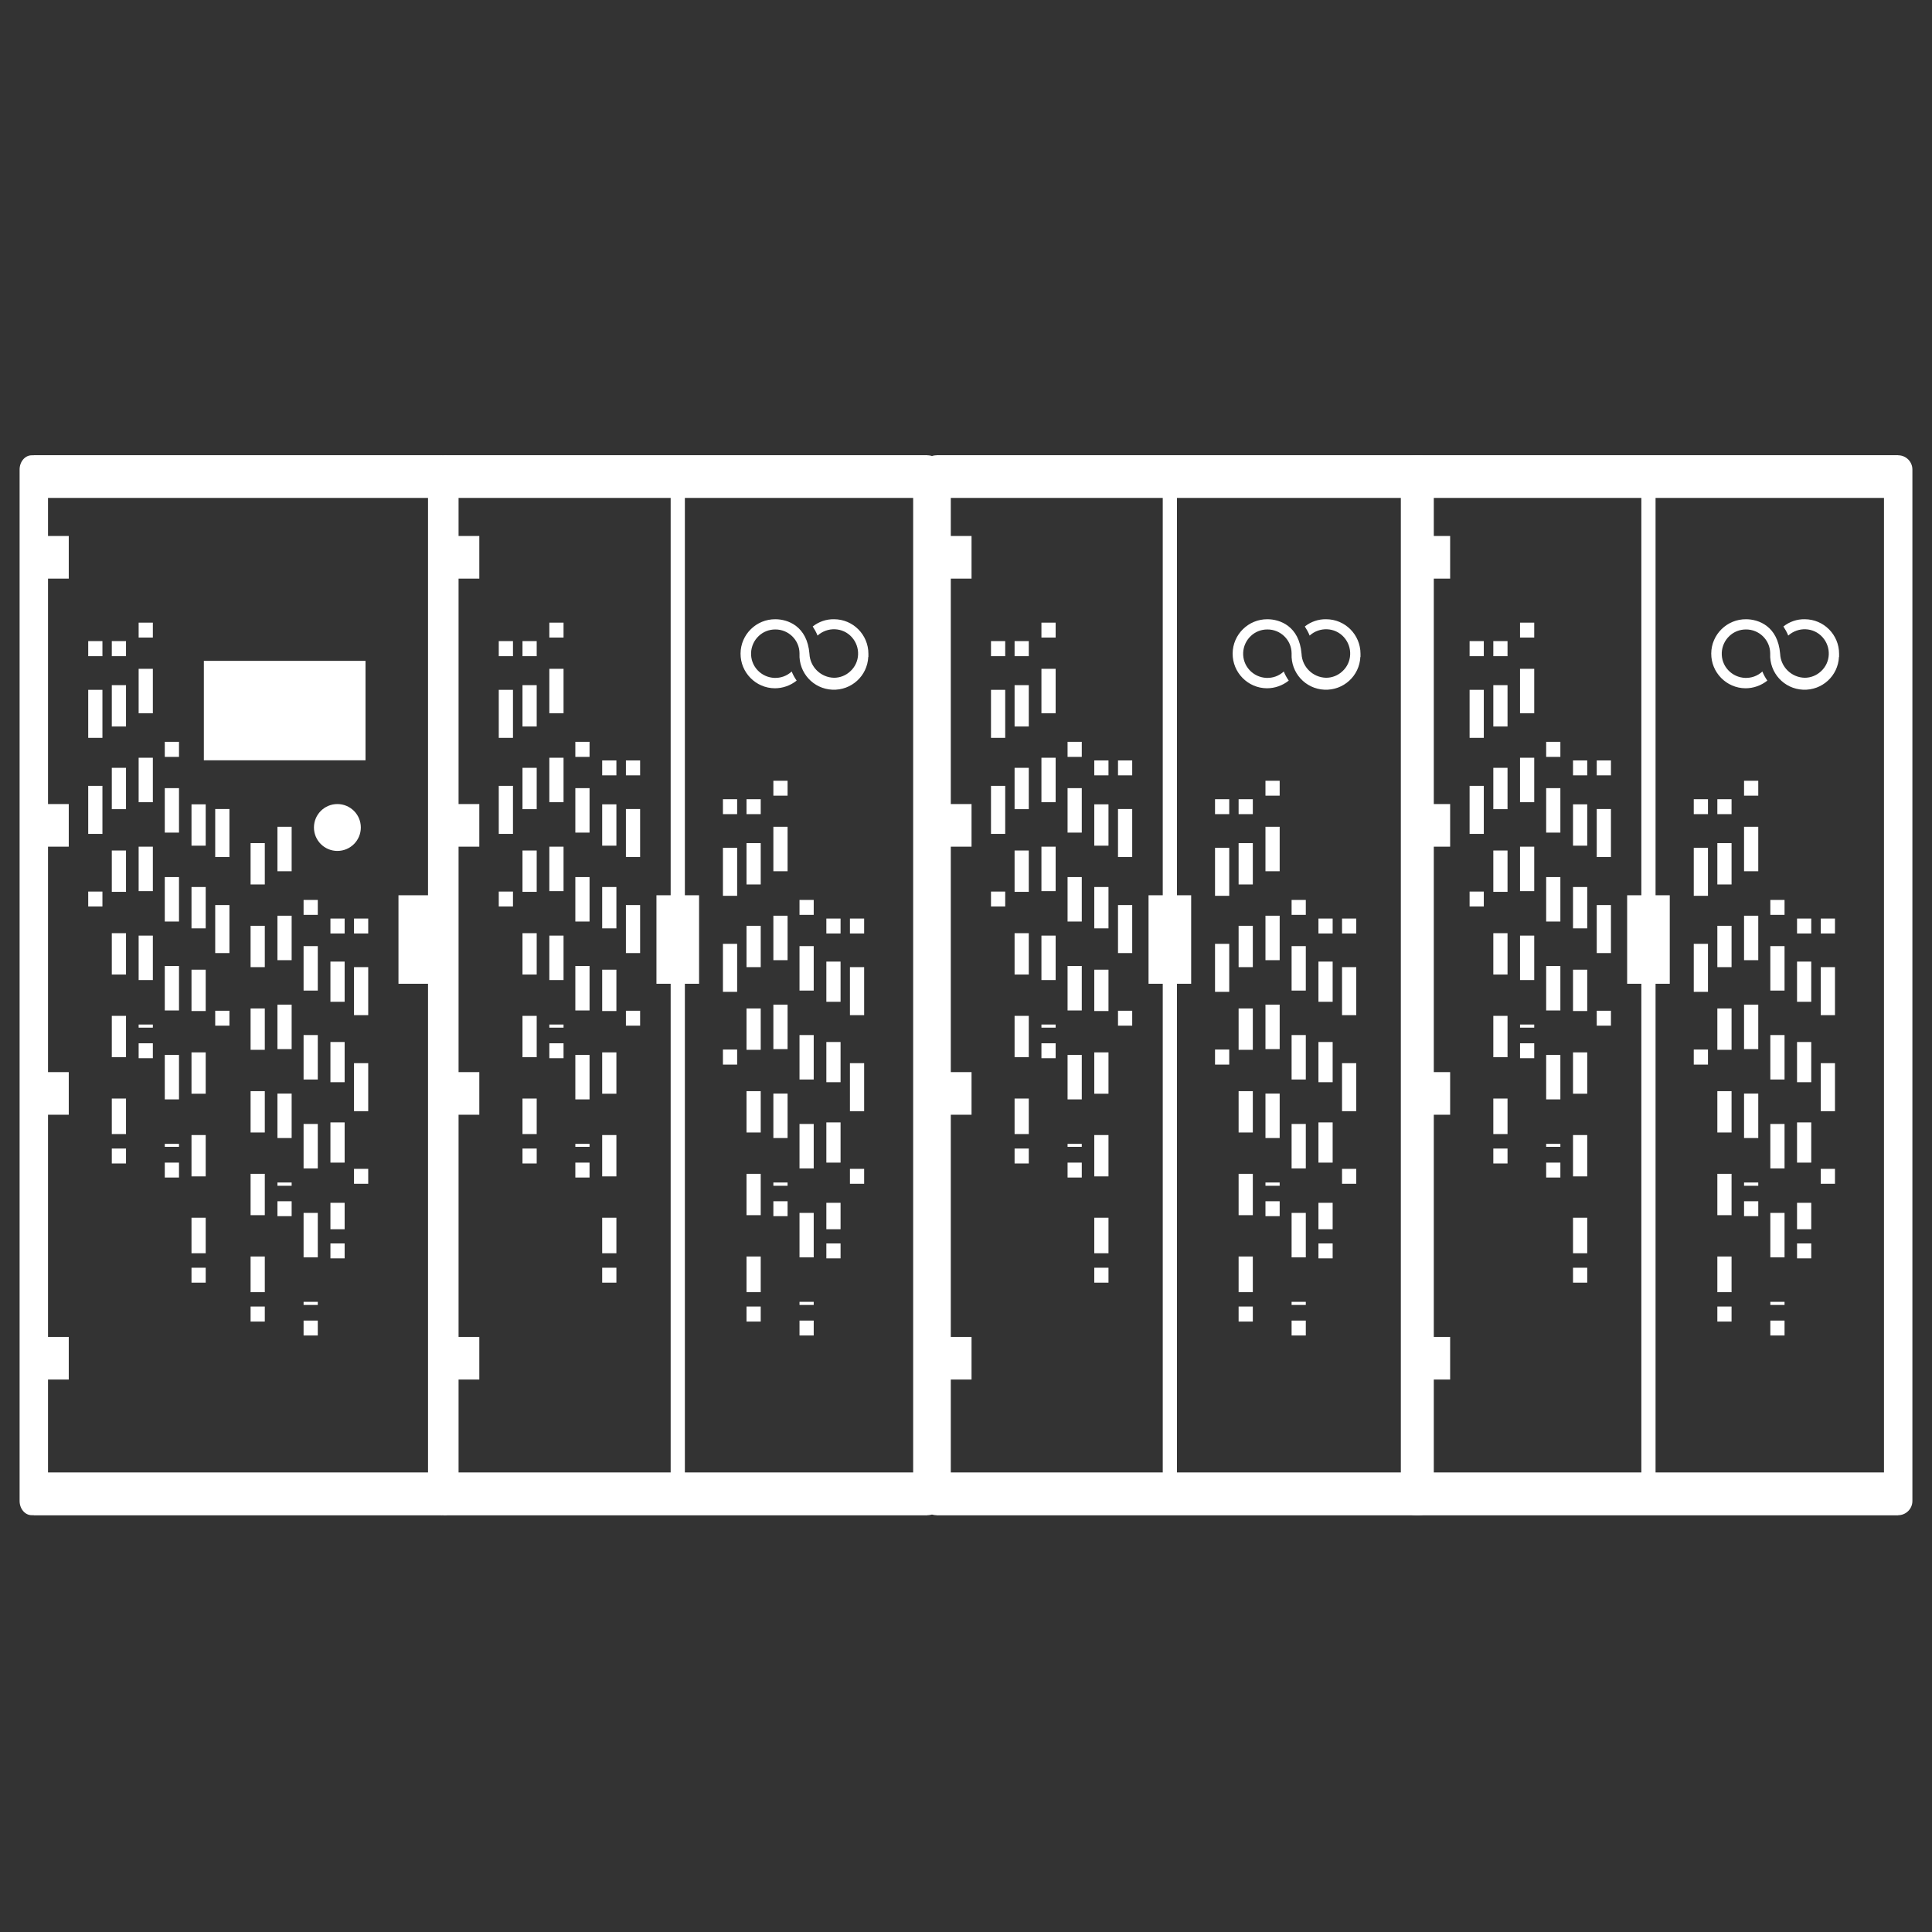 <?xml version="1.0" encoding="UTF-8"?><svg xmlns="http://www.w3.org/2000/svg" viewBox="0 0 136 136"><rect x="0" y="0" width="136" height="136" fill="#333333" stroke="none"/><defs><style>.d{fill:#fff;}.e{stroke-dasharray:0 0 3.38 3.38;}.e,.f,.g,.h,.i{fill:none;stroke:#fff;stroke-miterlimit:10;}.f{stroke-dasharray:0 0 2.83 2.83;}.j{fill:#fff;opacity:0;}.h{stroke-dasharray:0 0 3.13 3.13;}.i{stroke-dasharray:0 0 2.91 2.91;}</style></defs><g id="a"/><g id="b"><g id="c"><g><g><g><rect class="d" x="14.35" y="46.52" width="11.38" height="7"/><g><path class="d" d="M30.13,34.05V104.65H3.38V34.05H30.13m1.15-2H2.23c-.47,0-.85,.45-.85,1V105.66c0,.55,.38,1,.85,1H31.28c.47,0,.85-.45,.85-1V33.05c0-.55-.38-1-.85-1h0Z"/><rect class="d" x="2.38" y="32.05" width="28.75" height="3"/><rect class="d" x="2.38" y="103.65" width="28.75" height="3"/><rect class="d" x="1.84" y="37.73" width="3" height="3"/><rect class="d" x="1.84" y="56.6" width="3" height="3"/><rect class="d" x="1.84" y="75.47" width="3" height="3"/><rect class="d" x="1.84" y="94.11" width="3" height="3"/><line class="g" x1="6.71" y1="45.13" x2="6.71" y2="46.19"/><line class="e" x1="6.71" y1="48.56" x2="6.71" y2="61.57"/><line class="g" x1="6.71" y1="62.76" x2="6.71" y2="63.81"/><line class="g" x1="8.37" y1="45.13" x2="8.37" y2="46.19"/><line class="i" x1="8.37" y1="48.23" x2="8.37" y2="79.83"/><line class="g" x1="8.37" y1="80.85" x2="8.37" y2="81.9"/><line class="g" x1="10.26" y1="43.83" x2="10.26" y2="44.88"/><line class="h" x1="10.26" y1="47.08" x2="10.26" y2="72.34"/><line class="g" x1="10.26" y1="73.44" x2="10.26" y2="74.49"/><line class="e" x1="15.65" y1="56.95" x2="15.65" y2="69.96"/><line class="g" x1="15.65" y1="71.15" x2="15.65" y2="72.2"/><line class="i" x1="13.98" y1="56.62" x2="13.98" y2="88.22"/><line class="g" x1="13.98" y1="89.24" x2="13.98" y2="90.29"/><line class="g" x1="12.1" y1="52.22" x2="12.1" y2="53.28"/><line class="h" x1="12.1" y1="55.48" x2="12.1" y2="80.73"/><line class="g" x1="12.1" y1="81.84" x2="12.1" y2="82.89"/><line class="i" x1="18.14" y1="59.35" x2="18.14" y2="90.96"/><line class="g" x1="18.14" y1="91.97" x2="18.14" y2="93.03"/><line class="h" x1="20.03" y1="58.2" x2="20.03" y2="83.47"/><line class="g" x1="20.03" y1="84.56" x2="20.03" y2="85.61"/><line class="g" x1="25.42" y1="64.66" x2="25.42" y2="65.71"/><line class="e" x1="25.42" y1="68.08" x2="25.42" y2="81.09"/><line class="g" x1="25.42" y1="82.28" x2="25.42" y2="83.33"/><line class="g" x1="23.76" y1="64.66" x2="23.76" y2="65.71"/><line class="f" x1="23.76" y1="67.69" x2="23.76" y2="86.53"/><line class="g" x1="23.76" y1="87.53" x2="23.76" y2="88.58"/><line class="g" x1="21.87" y1="63.35" x2="21.87" y2="64.4"/><line class="h" x1="21.87" y1="66.6" x2="21.87" y2="91.86"/><line class="g" x1="21.87" y1="92.96" x2="21.87" y2="94.01"/><rect class="d" x="28.05" y="63.02" width="3" height="6.23"/></g><circle class="d" cx="23.75" cy="58.25" r="1.65"/></g><g><g><path class="d" d="M64.28,34.05V104.65H32.28V34.05h32m1-2H31.28c-.55,0-1,.45-1,1V105.66c0,.55,.45,1,1,1h34.01c.55,0,1-.45,1-1V33.05c0-.55-.45-1-1-1h0Z"/><line class="g" x1="47.71" y1="32.32" x2="47.71" y2="105.32"/><rect class="d" x="31.28" y="32.05" width="34" height="3"/><rect class="d" x="31.28" y="103.65" width="34" height="3"/><rect class="d" x="30.74" y="37.73" width="3" height="3"/><rect class="d" x="30.74" y="56.6" width="3" height="3"/><rect class="d" x="30.74" y="75.47" width="3" height="3"/><rect class="d" x="30.74" y="94.11" width="3" height="3"/><line class="g" x1="35.61" y1="45.13" x2="35.61" y2="46.19"/><line class="e" x1="35.61" y1="48.56" x2="35.61" y2="61.57"/><line class="g" x1="35.61" y1="62.76" x2="35.61" y2="63.81"/><line class="g" x1="37.28" y1="45.13" x2="37.28" y2="46.19"/><line class="i" x1="37.28" y1="48.23" x2="37.28" y2="79.83"/><line class="g" x1="37.28" y1="80.85" x2="37.28" y2="81.9"/><line class="g" x1="39.17" y1="43.83" x2="39.17" y2="44.88"/><line class="h" x1="39.17" y1="47.08" x2="39.17" y2="72.34"/><line class="g" x1="39.17" y1="73.44" x2="39.17" y2="74.49"/><line class="g" x1="44.56" y1="53.53" x2="44.56" y2="54.58"/><line class="e" x1="44.56" y1="56.95" x2="44.56" y2="69.96"/><line class="g" x1="44.56" y1="71.15" x2="44.56" y2="72.2"/><line class="g" x1="42.89" y1="53.53" x2="42.89" y2="54.58"/><line class="i" x1="42.89" y1="56.62" x2="42.89" y2="88.22"/><line class="g" x1="42.89" y1="89.24" x2="42.89" y2="90.29"/><line class="g" x1="41" y1="52.22" x2="41" y2="53.28"/><line class="h" x1="41" y1="55.48" x2="41" y2="80.73"/><line class="g" x1="41" y1="81.84" x2="41" y2="82.89"/><line class="g" x1="51.39" y1="56.26" x2="51.39" y2="57.31"/><line class="e" x1="51.39" y1="59.68" x2="51.39" y2="72.7"/><line class="g" x1="51.39" y1="73.88" x2="51.39" y2="74.94"/><line class="g" x1="53.05" y1="56.26" x2="53.05" y2="57.31"/><line class="i" x1="53.05" y1="59.35" x2="53.05" y2="90.96"/><line class="g" x1="53.05" y1="91.97" x2="53.05" y2="93.03"/><line class="g" x1="54.94" y1="54.96" x2="54.94" y2="56.01"/><line class="h" x1="54.94" y1="58.2" x2="54.94" y2="83.47"/><line class="g" x1="54.94" y1="84.56" x2="54.94" y2="85.61"/><line class="g" x1="60.33" y1="64.66" x2="60.33" y2="65.71"/><line class="e" x1="60.33" y1="68.08" x2="60.33" y2="81.09"/><line class="g" x1="60.33" y1="82.28" x2="60.33" y2="83.33"/><line class="g" x1="58.67" y1="64.66" x2="58.67" y2="65.71"/><line class="f" x1="58.67" y1="67.69" x2="58.67" y2="86.53"/><line class="g" x1="58.67" y1="87.53" x2="58.67" y2="88.58"/><line class="g" x1="56.78" y1="63.35" x2="56.78" y2="64.4"/><line class="h" x1="56.78" y1="66.6" x2="56.78" y2="91.86"/><line class="g" x1="56.78" y1="92.96" x2="56.78" y2="94.01"/><path class="d" d="M61.12,46.24c-.06,1.34-1.19,2.37-2.53,2.31-1.34-.06-2.37-1.19-2.31-2.53,0-.01,0-.03,0-.04-.01-.93-.78-1.68-1.71-1.67-.43,0-.84,.16-1.15,.45-.69,.64-.74,1.72-.1,2.41,.64,.69,1.72,.74,2.41,.1,.09,.23,.21,.44,.35,.64-.44,.35-.98,.54-1.54,.54-1.34-.01-2.42-1.11-2.41-2.45,.01-1.34,1.11-2.42,2.45-2.41,.86,0,2.24,.47,2.4,2.43,.04,.93,.8,1.67,1.73,1.69,.42,0,.83-.16,1.14-.45,.7-.63,.74-1.71,.11-2.41-.63-.7-1.71-.74-2.41-.11-.09-.23-.21-.44-.34-.64,.43-.34,.96-.52,1.5-.51,1.34,0,2.42,1.09,2.42,2.43,0,.07,0,.15,0,.22Z"/><rect class="d" x="46.21" y="63.02" width="3" height="6.23"/></g><g><path class="d" d="M98.93,34.05V104.65h-32V34.05h32m1-2h-34.01c-.55,0-1,.45-1,1V105.66c0,.55,.45,1,1,1h34.01c.55,0,1-.45,1-1V33.05c0-.55-.45-1-1-1h0Z"/><line class="g" x1="82.35" y1="32.32" x2="82.35" y2="105.32"/><rect class="d" x="65.93" y="32.05" width="34" height="3"/><rect class="d" x="65.93" y="103.65" width="34" height="3"/><rect class="d" x="65.39" y="37.73" width="3" height="3"/><rect class="d" x="65.39" y="56.6" width="3" height="3"/><rect class="d" x="65.39" y="75.47" width="3" height="3"/><rect class="d" x="65.39" y="94.11" width="3" height="3"/><line class="g" x1="70.26" y1="45.13" x2="70.26" y2="46.19"/><line class="e" x1="70.26" y1="48.56" x2="70.26" y2="61.57"/><line class="g" x1="70.26" y1="62.76" x2="70.26" y2="63.81"/><line class="g" x1="71.92" y1="45.13" x2="71.92" y2="46.19"/><line class="i" x1="71.92" y1="48.23" x2="71.92" y2="79.83"/><line class="g" x1="71.92" y1="80.85" x2="71.92" y2="81.9"/><line class="g" x1="73.81" y1="43.83" x2="73.81" y2="44.88"/><line class="h" x1="73.81" y1="47.08" x2="73.81" y2="72.34"/><line class="g" x1="73.81" y1="73.44" x2="73.81" y2="74.49"/><line class="g" x1="79.2" y1="53.53" x2="79.2" y2="54.58"/><line class="e" x1="79.2" y1="56.95" x2="79.2" y2="69.96"/><line class="g" x1="79.2" y1="71.15" x2="79.2" y2="72.2"/><line class="g" x1="77.53" y1="53.53" x2="77.53" y2="54.58"/><line class="i" x1="77.53" y1="56.62" x2="77.53" y2="88.22"/><line class="g" x1="77.53" y1="89.24" x2="77.53" y2="90.29"/><line class="g" x1="75.65" y1="52.22" x2="75.65" y2="53.28"/><line class="h" x1="75.65" y1="55.48" x2="75.65" y2="80.73"/><line class="g" x1="75.65" y1="81.84" x2="75.65" y2="82.89"/><line class="g" x1="86.03" y1="56.26" x2="86.03" y2="57.31"/><line class="e" x1="86.03" y1="59.68" x2="86.03" y2="72.7"/><line class="g" x1="86.03" y1="73.88" x2="86.03" y2="74.94"/><line class="g" x1="87.69" y1="56.26" x2="87.69" y2="57.31"/><line class="i" x1="87.69" y1="59.35" x2="87.69" y2="90.96"/><line class="g" x1="87.69" y1="91.97" x2="87.69" y2="93.03"/><line class="g" x1="89.58" y1="54.96" x2="89.58" y2="56.01"/><line class="h" x1="89.58" y1="58.2" x2="89.58" y2="83.47"/><line class="g" x1="89.58" y1="84.56" x2="89.58" y2="85.61"/><line class="g" x1="94.97" y1="64.66" x2="94.97" y2="65.71"/><line class="e" x1="94.97" y1="68.08" x2="94.97" y2="81.09"/><line class="g" x1="94.97" y1="82.28" x2="94.97" y2="83.33"/><line class="g" x1="93.31" y1="64.66" x2="93.31" y2="65.71"/><line class="f" x1="93.31" y1="67.69" x2="93.31" y2="86.53"/><line class="g" x1="93.31" y1="87.53" x2="93.31" y2="88.58"/><line class="g" x1="91.42" y1="63.35" x2="91.42" y2="64.4"/><line class="h" x1="91.42" y1="66.6" x2="91.42" y2="91.86"/><line class="g" x1="91.42" y1="92.96" x2="91.42" y2="94.01"/><path class="d" d="M95.76,46.24c-.06,1.34-1.19,2.37-2.53,2.31-1.34-.06-2.37-1.19-2.31-2.53,0-.01,0-.03,0-.04-.01-.93-.78-1.68-1.71-1.67-.43,0-.84,.16-1.15,.45-.69,.64-.74,1.72-.1,2.41,.64,.69,1.72,.74,2.41,.1,.09,.23,.21,.44,.35,.64-.44,.35-.98,.54-1.54,.54-1.34-.01-2.42-1.11-2.41-2.45,.01-1.34,1.11-2.42,2.45-2.41,.86,0,2.24,.47,2.4,2.43,.04,.93,.8,1.67,1.73,1.69,.42,0,.83-.16,1.14-.45,.7-.63,.74-1.71,.11-2.41-.63-.7-1.71-.74-2.41-.11-.09-.23-.21-.44-.34-.64,.43-.34,.96-.52,1.5-.51,1.34,0,2.42,1.09,2.42,2.43,0,.07,0,.15,0,.22Z"/><rect class="d" x="80.85" y="63.02" width="3" height="6.23"/></g><g><path class="d" d="M132.62,34.05V104.65h-32V34.05h32m1-2h-34.01c-.55,0-1,.45-1,1V105.66c0,.55,.45,1,1,1h34.01c.55,0,1-.45,1-1V33.05c0-.55-.45-1-1-1h0Z"/><line class="g" x1="116.04" y1="32.32" x2="116.04" y2="105.32"/><rect class="d" x="99.62" y="32.05" width="34" height="3"/><rect class="d" x="99.62" y="103.65" width="34" height="3"/><rect class="d" x="99.08" y="37.73" width="3" height="3"/><rect class="d" x="99.08" y="56.6" width="3" height="3"/><rect class="d" x="99.08" y="75.47" width="3" height="3"/><rect class="d" x="99.08" y="94.11" width="3" height="3"/><line class="g" x1="103.95" y1="45.13" x2="103.95" y2="46.19"/><line class="e" x1="103.95" y1="48.56" x2="103.95" y2="61.57"/><line class="g" x1="103.95" y1="62.76" x2="103.95" y2="63.81"/><line class="g" x1="105.62" y1="45.13" x2="105.62" y2="46.19"/><line class="i" x1="105.62" y1="48.23" x2="105.62" y2="79.83"/><line class="g" x1="105.62" y1="80.85" x2="105.62" y2="81.9"/><line class="g" x1="107.5" y1="43.83" x2="107.5" y2="44.88"/><line class="h" x1="107.5" y1="47.08" x2="107.5" y2="72.34"/><line class="g" x1="107.5" y1="73.44" x2="107.5" y2="74.49"/><line class="g" x1="112.9" y1="53.53" x2="112.9" y2="54.58"/><line class="e" x1="112.9" y1="56.95" x2="112.9" y2="69.96"/><line class="g" x1="112.9" y1="71.15" x2="112.9" y2="72.2"/><line class="g" x1="111.23" y1="53.53" x2="111.23" y2="54.58"/><line class="i" x1="111.23" y1="56.62" x2="111.23" y2="88.22"/><line class="g" x1="111.23" y1="89.24" x2="111.23" y2="90.29"/><line class="g" x1="109.34" y1="52.22" x2="109.34" y2="53.28"/><line class="h" x1="109.34" y1="55.48" x2="109.34" y2="80.73"/><line class="g" x1="109.34" y1="81.84" x2="109.34" y2="82.89"/><line class="g" x1="119.73" y1="56.26" x2="119.73" y2="57.31"/><line class="e" x1="119.73" y1="59.68" x2="119.73" y2="72.7"/><line class="g" x1="119.73" y1="73.88" x2="119.73" y2="74.94"/><line class="g" x1="121.39" y1="56.26" x2="121.39" y2="57.31"/><line class="i" x1="121.39" y1="59.35" x2="121.39" y2="90.96"/><line class="g" x1="121.39" y1="91.97" x2="121.39" y2="93.03"/><line class="g" x1="123.27" y1="54.96" x2="123.27" y2="56.01"/><line class="h" x1="123.27" y1="58.2" x2="123.27" y2="83.47"/><line class="g" x1="123.27" y1="84.56" x2="123.27" y2="85.61"/><line class="g" x1="128.67" y1="64.66" x2="128.67" y2="65.71"/><line class="e" x1="128.67" y1="68.08" x2="128.67" y2="81.09"/><line class="g" x1="128.67" y1="82.28" x2="128.67" y2="83.33"/><line class="g" x1="127" y1="64.66" x2="127" y2="65.71"/><line class="f" x1="127" y1="67.69" x2="127" y2="86.53"/><line class="g" x1="127" y1="87.53" x2="127" y2="88.58"/><line class="g" x1="125.12" y1="63.35" x2="125.12" y2="64.4"/><line class="h" x1="125.12" y1="66.6" x2="125.12" y2="91.86"/><line class="g" x1="125.12" y1="92.96" x2="125.12" y2="94.01"/><path class="d" d="M129.45,46.24c-.06,1.34-1.19,2.37-2.53,2.31-1.34-.06-2.37-1.19-2.31-2.53,0-.01,0-.03,0-.04-.01-.93-.78-1.68-1.71-1.67-.43,0-.84,.16-1.15,.45-.69,.64-.74,1.72-.1,2.41,.64,.69,1.72,.74,2.41,.1,.09,.23,.21,.44,.35,.64-.44,.35-.98,.54-1.54,.54-1.34-.01-2.42-1.11-2.41-2.45,.01-1.34,1.11-2.42,2.45-2.41,.86,0,2.24,.47,2.4,2.43,.04,.93,.8,1.67,1.73,1.69,.42,0,.83-.16,1.14-.45,.7-.63,.74-1.71,.11-2.41-.63-.7-1.71-.74-2.41-.11-.09-.23-.21-.44-.34-.64,.43-.34,.96-.52,1.5-.51,1.34,0,2.42,1.09,2.42,2.43,0,.07,0,.15,0,.22Z"/><rect class="d" x="114.54" y="63.02" width="3" height="6.23"/></g></g></g><rect class="j" width="136" height="136"/></g></g></g></svg>